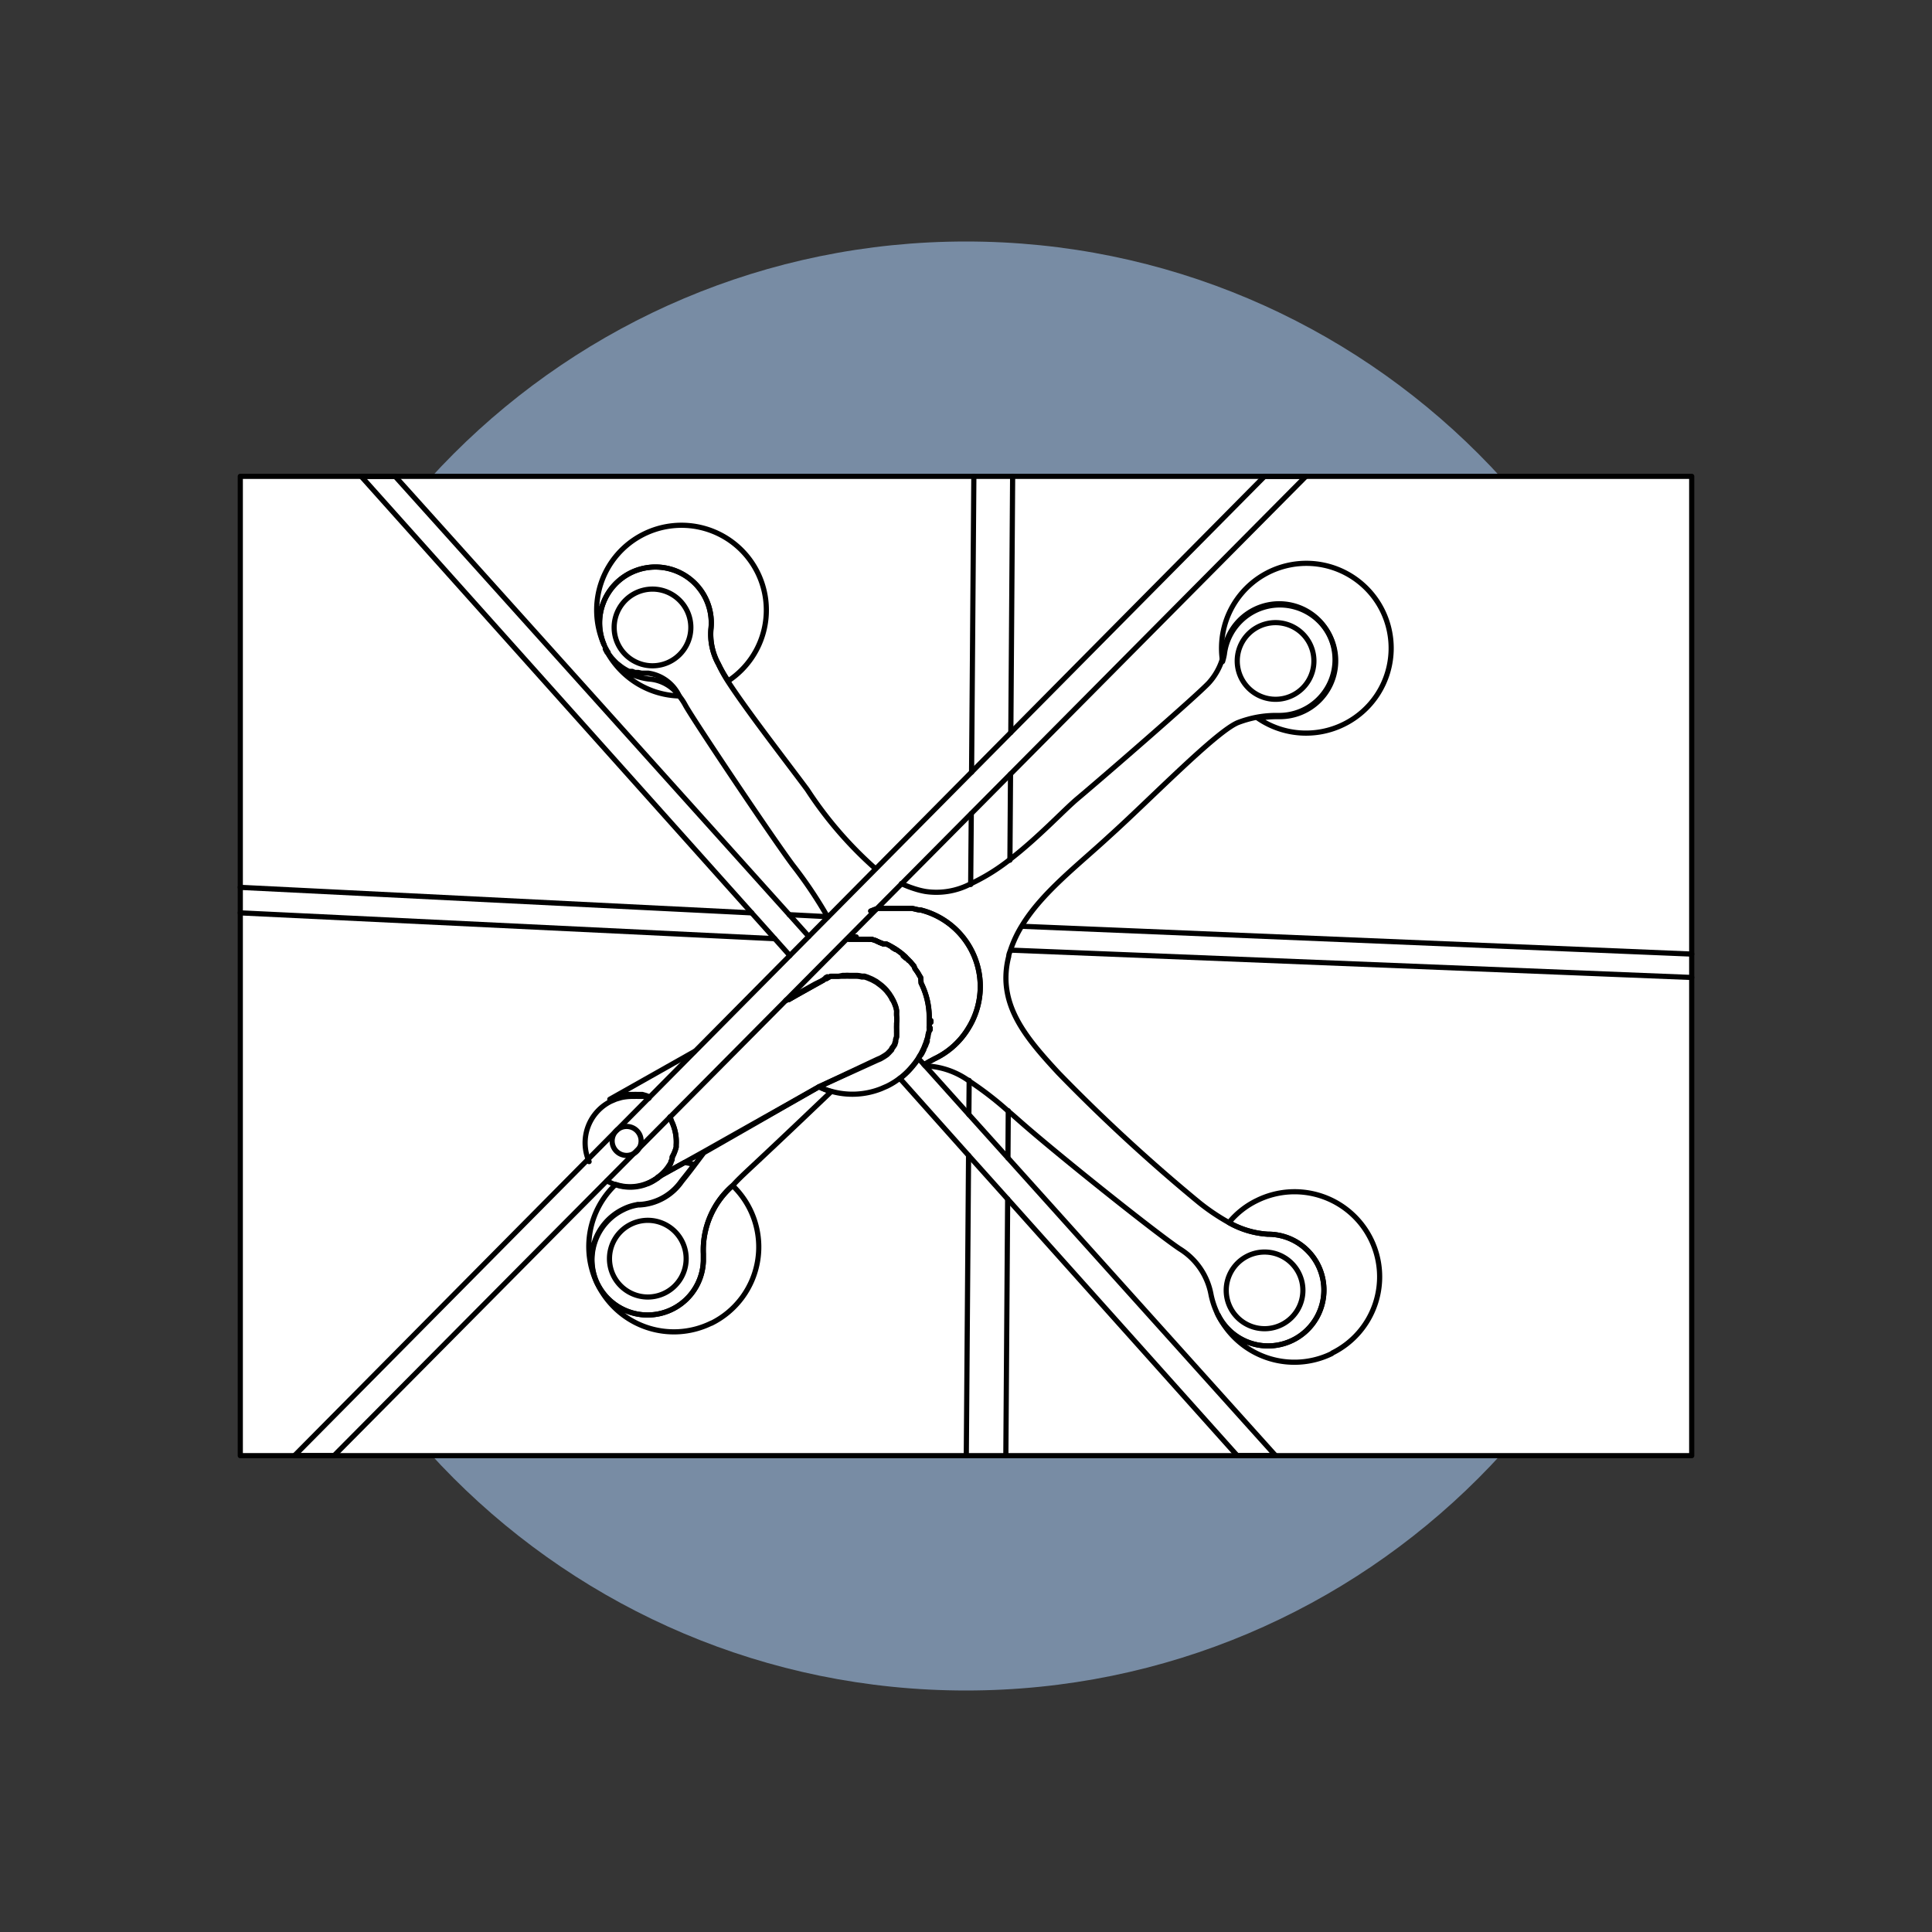 <svg viewBox="0 0 187 187" fill="none" xmlns="http://www.w3.org/2000/svg"><rect x="0" y="0" width="187" height="187" fill="#333333" stroke="none"/><path opacity=".01" d="M187 0H0v187h187V0z" fill="#fff"/><path d="M93.5 163.625c38.729 0 70.125-31.396 70.125-70.125S132.229 23.375 93.5 23.375 23.375 54.771 23.375 93.5s31.396 70.125 70.125 70.125z" fill="#788CA4"/><path d="M23.258 88.358v52.593h140.484V46.107H23.258v42.25z" fill="#fff"/><path d="M63.653 114.026c-.21.163-.434.305-.672.424l-.278.117.95-.541zm12.403-17.18l.176-.088h.102l.818-.468 1.753-.979.79-.438.16-.131h.102l.438-.249h1.418c.126-.008.253-.008.38 0h.686c.178.003.354.028.526.073h.278l.262.088.278.117c.152.061.298.135.438.22l.161.087.394.292.147.117.16.146c.072.064.14.133.205.204.076.076.144.16.204.249.057.065.111.133.161.204l.073.117.132.205c0 .087.102.19.16.292.059.102.146.321.205.482.058.16.088.292.117.438.007.083.007.166 0 .249v.248c.029.267.029.537 0 .803a.838.838 0 010 .19v.307a.757.757 0 010 .161.279.279 0 010 .102.428.428 0 010 .132.849.849 0 010 .204 1.15 1.15 0 010 .205l-.088.234v.189s0 .103-.073.147a.802.802 0 000 .116c-.092.153-.195.3-.307.439v.073l-.219.233a.844.844 0 01-.117.117v0a.845.845 0 01-.117.117v0l-.146.103a6 6 0 01-.511.306l-.278.117-5.654 2.571a5.81 5.81 0 001.184.439 7.549 7.549 0 004.836-.249l.57-.248c.44-.213.856-.472 1.241-.774l.234-.176a7.72 7.72 0 001.125-1.168c.071-.077.135-.16.19-.249l.131-.175.102-.161.132-.233.131-.205.176-.351c.06-.119.113-.241.16-.365l.088-.234a.99.99 0 00.088-.248l.087-.263c.031-.091.056-.183.073-.278 0-.175.088-.35.117-.51v-.205a1.13 1.13 0 010-.22v0-.818a7.466 7.466 0 00-.789-3.36l-.029-.511-.175-.292a1.86 1.86 0 00-.102-.176l-.117-.175-.161-.22-.102-.262-.176-.205-.175-.204-.16-.16-.22-.22-.073-.088-.117-.102-.248-.219-.35-.263-.278-.19-.292-.175c-.19-.103-.38-.22-.585-.307h-.292l-.365-.146-.395-.19-.38-.117h-2.191m6.954 11.235l.132-.205.175-.35c0-.117.102-.249.16-.366l.088-.233a.998.998 0 00.088-.249m.278-1.271v.205m.072-.906v.19m-.993-4.339l-.175-.292m-.994-1.359l-.219-.22m-.073-.014l-.248-.219m-.745-.614l-.292-.175" stroke="#000" stroke-width=".5" stroke-linecap="round" stroke-linejoin="round"/><path d="M85.64 91.352h-.146l-.365-.146-.395-.175m-.336-.117h-.277m-1.241-.234h-.395" stroke="#000" stroke-width=".5" stroke-linecap="round" stroke-linejoin="round"/><path d="M89.439 103.04l.292-.161.146-.087.54-.293.176-.087a7.642 7.642 0 003.155-2.922 7.64 7.64 0 00-4.63-11.41c-.293 0-.585-.117-.877-.16h-3.244l-.35.116-.366.146" stroke="#000" stroke-width=".5" stroke-linecap="round" stroke-linejoin="round"/><path d="M87.35 104.209a7.707 7.707 0 001.124-1.169 1.62 1.62 0 00.19-.249l.132-.175.102-.161.132-.233.131-.205.175-.35c.06-.119.114-.241.161-.366l.088-.233a1.01 1.01 0 00.087-.249l.088-.263c.031-.09.055-.183.073-.277 0-.176.088-.35.117-.512v-.204a1.13 1.13 0 010-.22v-.817a7.466 7.466 0 00-.789-3.36l-.044-.541-.175-.292a1.86 1.86 0 00-.102-.176l-.117-.175-.161-.22-.102-.262-.176-.205-.175-.204-.16-.16-.22-.22-.073-.088-.117-.102-.248-.219-.35-.263-.278-.19-.292-.175c-.19-.103-.38-.22-.585-.307h-.292l-.365-.146-.395-.19-.38-.117h-2.191m-5.011 5.303l1.753-.978.57-.278c.147-.084.288-.177.424-.278l-.16.132-.79.438-2.571 1.461h-.102l-.176.088.176-.088h.102l.818-.467m2.878-1.71l-.16.088.16-.088zm-9.54-28.561a13.737 13.737 0 01-.993-1.695 5.975 5.975 0 01-.73-3.375 5.405 5.405 0 10-10.359 1.461 8.211 8.211 0 1112.082 3.507v.102zm-11.775-2.878a5.39 5.39 0 004.251 2.644 3.916 3.916 0 012.732 1.622 8.253 8.253 0 01-6.983-4.266zm-.175-.278l.175.336-.175-.336zm21.49 25.903l-3.682-.19m17.619-9.774l-.058 6.852" stroke="#000" stroke-width=".5" stroke-linecap="round" stroke-linejoin="round"/><path d="M94.04 74.742l.22-28.635H23.258v39.781l49.497 2.47m57.268-18.233a8.237 8.237 0 01-8.254-.6 10.329 10.329 0 011.914-.16h.19a5.406 5.406 0 10-5.362-6.063v0a5.723 5.723 0 01-.175.73 8.213 8.213 0 017.517-9.485 8.208 8.208 0 017.642 3.983 8.218 8.218 0 01-.127 8.617 8.203 8.203 0 01-3.345 2.978v0zM97.81 74.917l-.059 8.342" stroke="#000" stroke-width=".5" stroke-linecap="round" stroke-linejoin="round"/><path d="M97.839 70.9l.175-24.793h65.728v46.239l-64.778-2.688m-30.11 38.408a8.201 8.201 0 01-6.28.404 8.194 8.194 0 01-4.72-4.159v0a5.403 5.403 0 005.992 2.839 5.408 5.408 0 004.234-5.103v-.687a8.273 8.273 0 012.834-6.603 8.238 8.238 0 01-2.06 13.323v-.014zm-1.651-15.355c-.336.453-.76.994-1.242 1.593a5.3 5.3 0 01-4.076 2.279h-.131a4.788 4.788 0 00-1.461.467 5.405 5.405 0 00-2.73 3.097 5.39 5.39 0 00.26 4.12v0a8.253 8.253 0 011.769-9.627 4.383 4.383 0 003.082-.117l.278-.117c.237-.118.462-.26.672-.424v0l2.644-1.461c.315.048.627.111.935.19v0zm-4.383-6.413l-.19-.073-.35-.103h-.541a1.836 1.836 0 00-.277 0h-.322a4.887 4.887 0 00-1.023.117l-.496.146-.482.205a4.486 4.486 0 00-2.119 5.844" stroke="#000" stroke-width=".5" stroke-linecap="round" stroke-linejoin="round"/><path d="M58.744 114.289c.278.161.572.293.877.395a4.389 4.389 0 003.082-.117l.95-.526c.298-.214.568-.464.804-.745l.146-.19s.102-.132.146-.219a1.89 1.89 0 00.117-.176.451.451 0 00.073-.146v-.073c.045-.075.084-.153.117-.234a1.121 1.121 0 000-.204 4.05 4.05 0 00.394-1.023v-.219a4.59 4.59 0 00-.453-2.294l-.146-.409m2.352-6.326l-8.181 4.617.482-.205.497-.146a4.82 4.82 0 011.022-.116h.336c.093-.008.185-.008.278 0h.54l.351.102.19.073" stroke="#000" stroke-width=".5" stroke-linecap="round" stroke-linejoin="round"/><path d="M76.056 96.846l.176-.088h.102l.818-.468 1.753-.978.79-.439.16-.131h.102l.438-.248h.775l.409-.088h.234a3.01 3.01 0 01.38 0h.686c.178.003.354.027.526.073h.278l.262.088.278.117c.152.06.298.134.438.219l.161.087.394.293.147.116.16.146c.072.065.14.133.205.205.076.076.144.16.204.248.058.066.111.134.161.205l.073.117.132.204.16.292c.073.161.146.322.205.483.058.16.088.292.117.438.007.083.007.166 0 .248v.249c.029.267.029.536 0 .803a.826.826 0 010 .19v.307a.757.757 0 010 .16.275.275 0 010 .103.42.42 0 010 .131.845.845 0 010 .205c.006.068.006.136 0 .204-.026.08-.055.158-.088.234v.19s0 .102-.073.146a.816.816 0 000 .117 3.949 3.949 0 01-.307.438v.073l-.219.234a.84.84 0 01-.117.117v0a.897.897 0 01-.117.117v0l-.146.102a5.953 5.953 0 01-.511.307l-.278.117-5.654 2.659-11.161 6.296-1.812 1.008-2.644 1.461c.298-.214.568-.464.804-.745l.146-.19s.102-.131.146-.219a2.05 2.05 0 00.117-.175.461.461 0 00.073-.146v-.073c.045-.075.084-.153.117-.234a1.15 1.15 0 000-.205 4.06 4.06 0 00.394-.935v-.219a4.582 4.582 0 00-.453-2.293l-.146-.41m28.956-3.535l-.03 3.302" stroke="#000" stroke-width=".5" stroke-linecap="round" stroke-linejoin="round"/><path d="M93.748 111.835l-.219 29.058H23.258V88.357l51.732 2.499m53.909 40.161a8.241 8.241 0 01-11.001-3.755 5.4 5.4 0 007.365 2.386 5.406 5.406 0 00-2.544-10.187v0a8.764 8.764 0 01-3.769-1.125 7.976 7.976 0 012.702-2.133 8.235 8.235 0 0111.03 3.725 8.23 8.23 0 01-3.725 11.03l-.058.059z" stroke="#000" stroke-width=".5" stroke-linecap="round" stroke-linejoin="round"/><path d="M97.883 91.966l65.859 2.644v46.283H97.357l.175-24.836m.029-3.974l.03-4.573m-17.137-1.855s-4.748 4.544-8.08 7.641c-.54.511-1.036.979-1.46 1.461a8.264 8.264 0 00-2.834 6.603v.687a5.405 5.405 0 01-10.227 2.264v0a5.392 5.392 0 012.469-7.217 4.788 4.788 0 011.46-.467h.132a5.31 5.31 0 004.076-2.279c.483-.599.906-1.14 1.242-1.593l.891-1.183 11.147-6.384c.377.198.773.355 1.184.467zm-18.686 10.957h-.073" stroke="#000" stroke-width=".5" stroke-linecap="round" stroke-linejoin="round"/><path d="M89.555 103.171a7.689 7.689 0 014.252 1.461v0a32.415 32.415 0 013.784 2.922c.423.351.847.731 1.314 1.14 3.959 3.462 13.149 10.767 15.282 12.184a6.596 6.596 0 013.038 4.47v0a8.1 8.1 0 00.541 1.651 1.2 1.2 0 00.132.278v0a5.409 5.409 0 004.593 2.989 5.408 5.408 0 004.845-2.562 5.403 5.403 0 00-1.875-7.506 5.403 5.403 0 00-2.742-.737v0a8.768 8.768 0 01-3.77-1.125 20.487 20.487 0 01-2.921-1.972 166.876 166.876 0 01-13.558-12.491c-2.206-2.382-4.193-4.646-4.865-7.305a8.064 8.064 0 01-.234-1.578 8.242 8.242 0 01.263-2.41v0c0-.22.117-.439.19-.672a11.28 11.28 0 011.081-2.294c1.943-3.214 5.406-5.844 8.488-8.693 3.989-3.594 10.417-10.226 12.477-11a10.715 10.715 0 011.841-.512 10.318 10.318 0 011.913-.16h.19a5.409 5.409 0 004.929-3.182 5.405 5.405 0 10-10.29-2.896 5.907 5.907 0 01-.176.73 6.115 6.115 0 01-1.271 2.192c-1.212 1.3-10.139 9.043-12.695 11.19-1.315 1.096-3.769 3.755-6.574 5.917a19.387 19.387 0 01-3.799 2.352 7.13 7.13 0 01-4.383.731 7.613 7.613 0 01-.993-.248c-.45-.14-.889-.311-1.315-.512" stroke="#000" stroke-width=".5" stroke-linecap="round" stroke-linejoin="round"/><path d="M89.439 103.04l.292-.161.146-.087.54-.293.176-.087a7.642 7.642 0 003.155-2.922 7.64 7.64 0 00-4.63-11.41c-.293 0-.585-.117-.877-.16h-3.244l-.35.116-.366.146m.453-4.105a37.677 37.677 0 01-6.603-7.655c-1.972-2.66-5.844-7.641-7.655-10.446a13.72 13.72 0 01-.935-1.695 5.976 5.976 0 01-.73-3.375 5.405 5.405 0 10-10.359 1.461l.132.293.175.321c.026.054.06.104.102.146v.102c.132.176.263.366.41.526l.218.234.205.205.19.146.22.175.189.132.16.102.176.102.248.132h.323l.248.102h.322l.336.073h.657a3.915 3.915 0 012.98 2.206c.228.282.429.585.6.906.803 1.46 8.312 12.666 10.387 15.456a42.373 42.373 0 013.36 4.997v.073m43.374-21.111a3.71 3.71 0 100-7.42 3.71 3.71 0 000 7.42z" stroke="#000" stroke-width=".5" stroke-linecap="round" stroke-linejoin="round"/><path d="M63.156 64.442a3.71 3.71 0 100-7.422 3.71 3.71 0 000 7.422zm-.453 61.097a3.711 3.711 0 100-7.422 3.711 3.711 0 000 7.422zm59.694 3.067a3.71 3.71 0 10.002-7.42 3.71 3.71 0 00-.002 7.42zm0-82.499l-93.894 94.786h3.828L126.4 46.107h-4.003zm-35.296 58.277l6.647 7.451 3.784 4.222 22.221 24.836h3.711l-25.903-28.81-3.783-4.207-4.223-4.705-.116-.131-.541-.584" stroke="#000" stroke-width=".5" stroke-linecap="round" stroke-linejoin="round"/><path d="M76.45 92.492l-1.46-1.636-2.235-2.498-37.795-42.25h3.287l38.145 42.425 1.885 2.103m-17.663 21.199a1.403 1.403 0 100-2.805 1.403 1.403 0 000 2.805zM94.26 46.107h3.754M23.258 85.888v2.47m140.484 3.988v2.264M93.53 140.893h3.827" stroke="#000" stroke-width=".5" stroke-linecap="round" stroke-linejoin="round"/></svg>